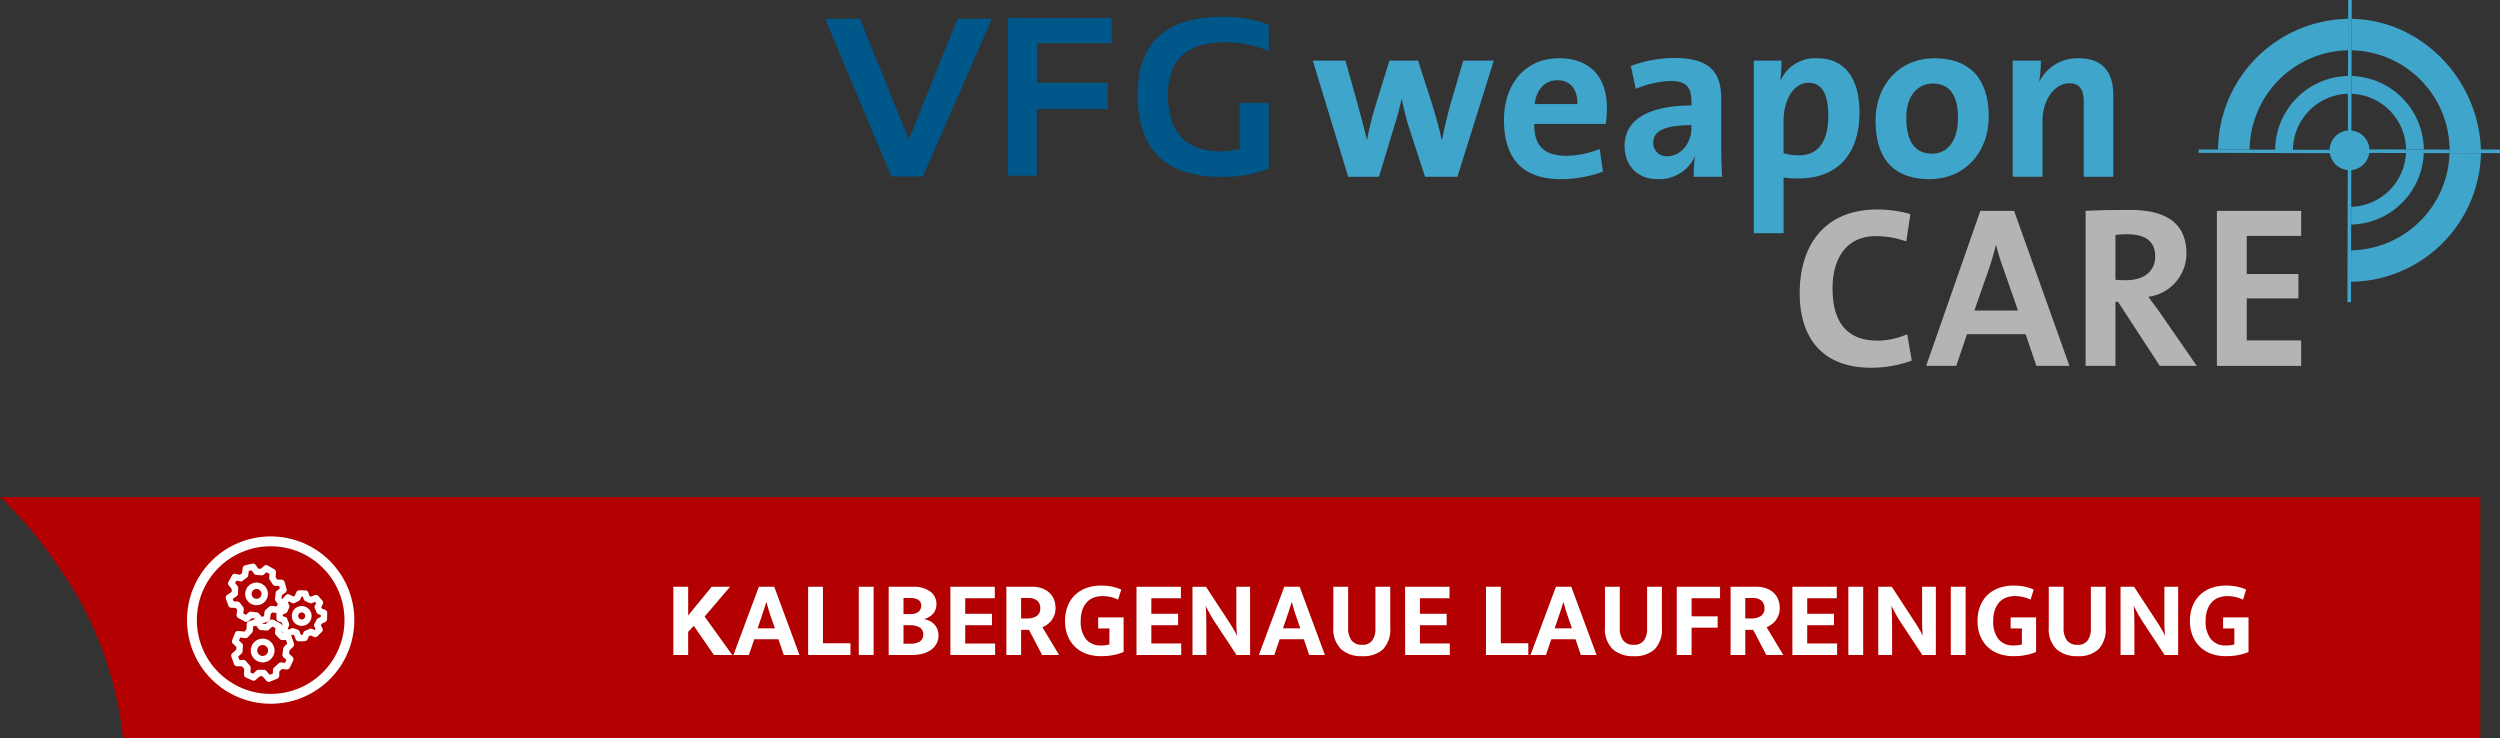 <svg xmlns="http://www.w3.org/2000/svg" xmlns:xlink="http://www.w3.org/1999/xlink" width="508" height="150" viewBox="0 0 508 150">
  <rect x="0" y="0" width="508" height="150" fill="#333333" stroke="none"/>
  <defs>
    <clipPath id="clip-path">
      <rect id="Rechteck_265" data-name="Rechteck 265" width="340.322" height="74.722" fill="none"/>
    </clipPath>
    <clipPath id="clip-path-2">
      <path id="Pfad_819" data-name="Pfad 819" d="M0-437.067H20.633V-461.11H0Z" transform="translate(0 461.11)" fill="#fff"/>
    </clipPath>
  </defs>
  <g id="VFG_weaponCARE" data-name="VFG weaponCARE" transform="translate(222.678 51)">
    <g id="Gruppe_955" data-name="Gruppe 955" transform="translate(-55 -51)" clip-path="url(#clip-path)">
      <path id="Pfad_988" data-name="Pfad 988" d="M239.653,24.125a4.039,4.039,0,1,0-4.049,4.028,4.038,4.038,0,0,0,4.049-4.028" transform="translate(74.135 6.427)" fill="#40a5cb"/>
      <path id="Pfad_989" data-name="Pfad 989" d="M238.336,11.691A15.125,15.125,0,0,0,223.189,26.76l3.611.009A11.513,11.513,0,0,1,238.327,15.3Z" transform="translate(71.45 3.743)" fill="#40a5cb"/>
      <path id="Pfad_990" data-name="Pfad 990" d="M254.757,23.733l4.007.011,0-.722-3.991-.011c0,.069.011.135.011.2,0,.176-.025.345-.029.52" transform="translate(81.556 7.367)" fill="#40a5cb"/>
      <path id="Pfad_991" data-name="Pfad 991" d="M246.086,23.214c0,.176-.022.346-.028.52l5.234.013c.005-.174.028-.343.028-.52,0-.069-.008-.135-.009-.2l-5.236-.013c0,.067.011.133.011.2" transform="translate(78.771 7.367)" fill="#40a5cb"/>
      <path id="Pfad_992" data-name="Pfad 992" d="M246.042,23.214c0-.069-.008-.135-.009-.2l-11.117-.029v.722l11.1.029c.008-.174.028-.345.028-.52" transform="translate(75.204 7.358)" fill="#40a5cb"/>
      <rect id="Rechteck_264" data-name="Rechteck 264" width="0.722" height="0.722" transform="translate(309.396 31.061) rotate(-89.895)" fill="#40a5cb"/>
      <path id="Pfad_993" data-name="Pfad 993" d="M249.636,23.561l-3.611-.009A11.5,11.5,0,0,1,234.9,34.484l-.009,3.611a15.111,15.111,0,0,0,14.75-14.533" transform="translate(75.195 7.54)" fill="#40a5cb"/>
      <path id="Pfad_994" data-name="Pfad 994" d="M246.026,26.622l3.609.009A15.114,15.114,0,0,0,234.947,11.7l-.009,3.612a11.5,11.5,0,0,1,11.088,11.306" transform="translate(75.211 3.747)" fill="#40a5cb"/>
      <path id="Pfad_995" data-name="Pfad 995" d="M243.351,23.207c0,.176-.02.346-.028.52l3.612.009c.005-.174.026-.345.026-.52,0-.069-.008-.135-.009-.2l-3.611-.008c0,.067.009.133.009.2" transform="translate(77.896 7.365)" fill="#40a5cb"/>
      <path id="Pfad_996" data-name="Pfad 996" d="M234.88,43.322l-.016,6.387a26.739,26.739,0,0,0,26.4-26.124l-6.388-.016a20.346,20.346,0,0,1-20,19.753" transform="translate(75.188 7.545)" fill="#40a5cb"/>
      <path id="Pfad_997" data-name="Pfad 997" d="M235.031,53.87l.011-4.148.016-6.387.013-5.234.009-3.609.028-10.961h-.722l-.077,30.339Z" transform="translate(75.01 7.533)" fill="#40a5cb"/>
      <path id="Pfad_998" data-name="Pfad 998" d="M254.847,30.184l6.387.017c-.071-14.52-11.764-27.061-26.263-27.3l-.017,6.387a20.352,20.352,0,0,1,19.912,20.173" transform="translate(75.216 0.929)" fill="#40a5cb"/>
      <path id="Pfad_999" data-name="Pfad 999" d="M240.815,9.287l.016-6.387a26.847,26.847,0,0,0-26.437,26.558l6.411.016A20.431,20.431,0,0,1,240.815,9.287" transform="translate(68.634 0.929)" fill="#40a5cb"/>
      <path id="Pfad_1000" data-name="Pfad 1000" d="M235.091,30.341l.029-11.277.009-3.611.013-5.234.016-6.388L235.167,0h-.722l-.009,3.828-.016,6.388-.051,20.123Z" transform="translate(75.029 0)" fill="#40a5cb"/>
      <path id="Pfad_1001" data-name="Pfad 1001" d="M239.832,23.76v-.677L221.1,23.035l-5.989-.016-3.721-.009v.677Z" transform="translate(67.671 7.367)" fill="#40a5cb"/>
      <path id="Pfad_1002" data-name="Pfad 1002" d="M26.892,2.9,16.985,27.434,7.059,2.9H0L13.447,34.942h6.384L33.879,2.9Z" transform="translate(0 0.928)" fill="#005789"/>
      <path id="Pfad_1003" data-name="Pfad 1003" d="M28.159,2.772V34.817h5.83V21.259H48.436V15.948H34.055V7.879H49.2V2.772Z" transform="translate(9.015 0.888)" fill="#005789"/>
      <path id="Pfad_1004" data-name="Pfad 1004" d="M74.756,33.393a24.138,24.138,0,0,1-9.7,1.7Q48.087,35.1,48.087,18.4q0-15.8,17.261-15.8a26.382,26.382,0,0,1,9.409,1.571V9.547a22.329,22.329,0,0,0-8.964-1.79q-11.541,0-11.542,10.644,0,11.543,10.894,11.541a14.744,14.744,0,0,0,3.677-.539V20.082h5.935Z" transform="translate(15.394 0.833)" fill="#005789"/>
      <path id="Pfad_1005" data-name="Pfad 1005" d="M104.442,32.943H97.865L94.459,22.489c-.474-1.663-.9-3.325-1.325-5.323h-.049c-.473,2.186-.993,3.992-1.608,5.941L88.5,32.943H82.249L75.057,9.326h6.626l2.507,8.933c.615,2.329,1.278,4.7,1.846,7.129h.048a62.549,62.549,0,0,1,1.7-6.844l2.84-9.218h5.819l2.887,8.933c.8,2.709,1.419,4.8,1.892,7.129h.1c.473-2.424.993-4.515,1.608-6.844l2.7-9.218h6.2Z" transform="translate(24.028 2.986)" fill="#40a5cb"/>
      <path id="Pfad_1006" data-name="Pfad 1006" d="M125.158,22.319H110.632c-.046,4.372,1.941,6.462,6.483,6.462a18.35,18.35,0,0,0,6.813-1.377l.663,4.609a25.282,25.282,0,0,1-8.517,1.521c-7.428,0-11.592-3.754-11.592-12.07,0-7.08,4.164-12.5,11.167-12.5,6.861,0,9.748,4.418,9.748,10.025a20.66,20.66,0,0,1-.238,3.327m-9.842-8.886c-2.507,0-4.259,1.9-4.59,4.846h8.659c.1-3.088-1.513-4.846-4.069-4.846" transform="translate(33.448 2.871)" fill="#40a5cb"/>
      <path id="Pfad_1007" data-name="Pfad 1007" d="M137.1,33.07a27.066,27.066,0,0,1,.236-3.991l-.048-.048a7.969,7.969,0,0,1-7.522,4.514c-4.26,0-6.719-2.9-6.719-6.747,0-5.608,5.347-8.22,13.58-8.22v-.855c0-2.851-1.089-4.135-4.211-4.135a19.983,19.983,0,0,0-7.1,1.616l-.993-4.657a25.389,25.389,0,0,1,8.9-1.616c7.286,0,9.464,3.042,9.464,8.317v9.741c0,1.9.046,4.133.187,6.082Zm-.473-10.5c-6.1,0-7.761,1.521-7.761,3.564a2.689,2.689,0,0,0,2.838,2.756c2.935,0,4.923-2.851,4.923-5.7Z" transform="translate(39.391 2.859)" fill="#40a5cb"/>
      <path id="Pfad_1008" data-name="Pfad 1008" d="M152.02,33.391a20.3,20.3,0,0,1-3.028-.19V44.51h-6.057V9.442h5.63a28.494,28.494,0,0,1-.236,3.943h.094A7.682,7.682,0,0,1,155.8,8.967c5.584,0,8.613,4.038,8.613,11.023,0,8.222-4.26,13.4-12.4,13.4m2.034-19.435c-3.17,0-5.063,3.707-5.063,7.745v6.557a10.619,10.619,0,0,0,3.17.429c3.406,0,5.916-2.186,5.916-8.032,0-4.418-1.278-6.7-4.022-6.7" transform="translate(45.758 2.871)" fill="#40a5cb"/>
      <path id="Pfad_1009" data-name="Pfad 1009" d="M172.655,33.532c-6.672,0-10.977-3.468-10.977-11.879,0-7.366,4.874-12.688,12.018-12.688,6.672,0,10.978,3.706,10.978,11.832,0,7.413-4.969,12.734-12.02,12.734M173.27,14.1c-2.7,0-5.347,2.091-5.347,6.937s1.75,7.319,5.253,7.319c2.981,0,5.251-2.424,5.251-7.222,0-4.562-1.609-7.034-5.158-7.034" transform="translate(51.758 2.871)" fill="#40a5cb"/>
      <path id="Pfad_1010" data-name="Pfad 1010" d="M197.219,33.058V17.947c0-2.422-.663-3.9-2.935-3.9-3.028,0-5.44,3.468-5.44,7.6v11.4h-6.057V9.441h5.725a26.75,26.75,0,0,1-.331,4.23h.046a8.629,8.629,0,0,1,8-4.7c5.3,0,7,3.374,7,7.508V33.058Z" transform="translate(58.516 2.871)" fill="#40a5cb"/>
      <path id="Pfad_1011" data-name="Pfad 1011" d="M164.565,64.4C153.551,64.4,150,57.119,150,49.279c0-9.987,5.226-17.034,15.774-17.034a24.638,24.638,0,0,1,6.721.933l-.841,5.554a18.264,18.264,0,0,0-6.206-1.073c-5.881,0-8.774,4.433-8.774,10.594,0,6.813,2.846,10.64,9.193,10.64a15.088,15.088,0,0,0,5.974-1.307l.933,5.366a23.836,23.836,0,0,1-8.214,1.447" transform="translate(48.021 10.323)" fill="#b4b4b4"/>
      <path id="Pfad_1012" data-name="Pfad 1012" d="M191.865,63.958l-2.194-6.44h-11.9l-2.193,6.44h-6.114l11.014-31.5h6.859l11.248,31.5ZM185,43.751A40.247,40.247,0,0,1,183.7,39.41h-.048c-.372,1.354-.746,2.8-1.259,4.341l-3.127,8.96h8.867Z" transform="translate(54.251 10.391)" fill="#b4b4b4"/>
      <path id="Pfad_1013" data-name="Pfad 1013" d="M209.082,64l-8.494-13.02h-.514V64h-6.066V32.5c2.473-.14,5.413-.186,9.053-.186,6.953,0,11.434,2.426,11.434,8.866a8.867,8.867,0,0,1-7.748,8.775c.841,1.166,1.774,2.333,2.521,3.453L216.6,64Zm-6.627-26.741a17.121,17.121,0,0,0-2.38.14v9.1c.42.046,1.259.092,2.194.092,3.64,0,5.88-1.867,5.88-4.807,0-3.034-1.867-4.527-5.694-4.527" transform="translate(62.109 10.346)" fill="#b4b4b4"/>
      <path id="Pfad_1014" data-name="Pfad 1014" d="M214.216,63.958v-31.5h17.127v5.086h-11.06V45.29h10.5v4.948h-10.5v8.54h11.06v5.18Z" transform="translate(68.578 10.391)" fill="#b4b4b4"/>
    </g>
  </g>
  <g id="Laufreinigung" transform="translate(-1338 -340)">
    <path id="Pfad_1031" data-name="Pfad 1031" d="M504,0H0S8.158,7.113,16,20.653A75.076,75.076,0,0,1,25,49H504Z" transform="translate(1338 441)" fill="#b30000"/>
    <path id="Pfad_1275" data-name="Pfad 1275" d="M24.822,25V11.14h3.014v5.83l4.774-5.83h3.74l-5.17,6.05L36.79,25H33.072L28.98,19.082l-1.144,1.21V25Zm17.116-5.412h3.52L44.82,17.74q-.308-.858-.572-1.727t-.506-1.749H43.7q-.242.836-.528,1.7t-.594,1.771ZM42.2,11.14h3.124L50.452,25h-3.19l-1.078-3.19H41.256L40.178,25H37.032Zm10.01,0h3.014V22.624h5.588V25h-8.6Zm13.31,0V25H62.508V11.14Zm8.008,0a5.718,5.718,0,0,1,3.476.946,3.121,3.121,0,0,1,1.276,2.662,2.725,2.725,0,0,1-.231,1.144,2.943,2.943,0,0,1-.594.869,3.456,3.456,0,0,1-.814.605,3.781,3.781,0,0,1-.913.352,4.614,4.614,0,0,1,1.155.363,3.215,3.215,0,0,1,.946.671,3,3,0,0,1,.638,1,3.592,3.592,0,0,1,.231,1.331,3.342,3.342,0,0,1-.374,1.573A3.732,3.732,0,0,1,77.259,23.9a5.079,5.079,0,0,1-1.672.814A7.711,7.711,0,0,1,73.42,25H68.58V11.14Zm-1.936,5.544h1.43a2.6,2.6,0,0,0,1.573-.429,1.5,1.5,0,0,0,.583-1.287,1.326,1.326,0,0,0-.539-1.155,2.647,2.647,0,0,0-1.551-.385h-1.5Zm0,6.028h1.43a3.59,3.59,0,0,0,1.848-.429A1.582,1.582,0,0,0,75.6,20.8a1.5,1.5,0,0,0-.77-1.419,3.839,3.839,0,0,0-1.892-.429H71.594ZM81.12,11.14h9.02v2.332H84.134V16.64h5.434v2.31H84.134v3.718h6.072V25H81.12Zm11.374,0h5.258a5.732,5.732,0,0,1,2.057.341,4.261,4.261,0,0,1,1.485.924,3.763,3.763,0,0,1,.891,1.364,4.7,4.7,0,0,1,.3,1.683,4.067,4.067,0,0,1-.253,1.485,4.149,4.149,0,0,1-.638,1.122,3.964,3.964,0,0,1-.858.792,6.183,6.183,0,0,1-.913.517L103.208,25H99.754l-2.662-5.1H95.486V25H92.494Zm2.992,6.446h1.188a3.564,3.564,0,0,0,1.947-.484A1.758,1.758,0,0,0,99.38,15.5a1.941,1.941,0,0,0-.605-1.529A2.584,2.584,0,0,0,97,13.428H95.486ZM111.7,10.9a10.934,10.934,0,0,1,2.31.22,8.89,8.89,0,0,1,1.826.594l-.638,2.046a7,7,0,0,0-1.584-.55,7.584,7.584,0,0,0-1.606-.176,5.044,5.044,0,0,0-1.705.286,3.588,3.588,0,0,0-1.4.9,4.436,4.436,0,0,0-.946,1.573,6.677,6.677,0,0,0-.352,2.3,5.631,5.631,0,0,0,1.067,3.685,3.734,3.734,0,0,0,3.047,1.287,5.057,5.057,0,0,0,1.716-.22V19.61H111.15V17.366h5.17v7.018a10.426,10.426,0,0,1-2,.616,12.728,12.728,0,0,1-2.618.242,8.7,8.7,0,0,1-2.871-.462,6.3,6.3,0,0,1-3.85-3.619,7.847,7.847,0,0,1-.561-3.069A8.012,8.012,0,0,1,104.979,15a6.36,6.36,0,0,1,1.529-2.255,6.538,6.538,0,0,1,2.3-1.375A8.581,8.581,0,0,1,111.7,10.9Zm7.238.242h9.02v2.332h-6.006V16.64h5.434v2.31h-5.434v3.718h6.072V25h-9.086Zm11.374,0h2.75l4.774,7.3q.484.748.891,1.463t.583,1.111h.044q-.132-1.43-.132-2.849V11.14h2.794V25h-2.75l-4.444-6.732q-.286-.44-.561-.913t-.517-.913q-.242-.44-.429-.8a5.448,5.448,0,0,1-.275-.605H133q.11,1.518.121,2.915t.011,2.849V25h-2.816ZM148.7,19.588h3.52l-.638-1.848q-.308-.858-.572-1.727t-.506-1.749h-.044q-.242.836-.528,1.7t-.594,1.771Zm.264-8.448h3.124L157.218,25h-3.19l-1.078-3.19h-4.928L146.944,25H143.8Zm9.966,0h3.014v8.294a4.185,4.185,0,0,0,.693,2.607,2.548,2.548,0,0,0,2.145.891,2.356,2.356,0,0,0,2.068-.9,3.948,3.948,0,0,0,.638-2.332V11.14h3.014v8.338a5.865,5.865,0,0,1-1.441,4.334,5.833,5.833,0,0,1-4.279,1.43,6.113,6.113,0,0,1-4.29-1.43,5.746,5.746,0,0,1-1.562-4.444Zm14.586,0h9.02v2.332h-6.006V16.64h5.434v2.31h-5.434v3.718h6.072V25H173.52Zm16.434,0h3.014V22.624h5.588V25h-8.6ZM203.9,19.588h3.52l-.638-1.848q-.308-.858-.572-1.727t-.506-1.749h-.044q-.242.836-.528,1.7t-.594,1.771Zm.264-8.448h3.124L212.416,25h-3.19l-1.078-3.19H203.22L202.142,25H199Zm9.966,0h3.014v8.294a4.185,4.185,0,0,0,.693,2.607,2.548,2.548,0,0,0,2.145.891,2.356,2.356,0,0,0,2.068-.9,3.948,3.948,0,0,0,.638-2.332V11.14H225.7v8.338a5.865,5.865,0,0,1-1.441,4.334,5.833,5.833,0,0,1-4.279,1.43,6.113,6.113,0,0,1-4.29-1.43,5.746,5.746,0,0,1-1.562-4.444Zm23.386,0v2.332h-5.786v3.674h5.3v2.31h-5.3V25h-3.014V11.14Zm2.134,0h5.258a5.732,5.732,0,0,1,2.057.341,4.261,4.261,0,0,1,1.485.924,3.763,3.763,0,0,1,.891,1.364,4.7,4.7,0,0,1,.3,1.683,4.067,4.067,0,0,1-.253,1.485,4.149,4.149,0,0,1-.638,1.122,3.965,3.965,0,0,1-.858.792,6.183,6.183,0,0,1-.913.517L250.366,25h-3.454l-2.662-5.1h-1.606V25h-2.992Zm2.992,6.446h1.188a3.564,3.564,0,0,0,1.947-.484,1.758,1.758,0,0,0,.759-1.606,1.941,1.941,0,0,0-.605-1.529,2.584,2.584,0,0,0-1.771-.539h-1.518Zm9.57-6.446h9.02v2.332h-6.006V16.64h5.434v2.31h-5.434v3.718H261.3V25h-9.086Zm14.388,0V25h-3.014V11.14Zm3.058,0h2.75l4.774,7.3q.484.748.891,1.463t.583,1.111h.044q-.132-1.43-.132-2.849V11.14h2.794V25h-2.75l-4.444-6.732q-.286-.44-.561-.913t-.517-.913q-.242-.44-.429-.8a5.45,5.45,0,0,1-.275-.605h-.044q.11,1.518.121,2.915t.011,2.849V25H269.66Zm17.754,0V25H284.4V11.14Zm9.7-.242a10.935,10.935,0,0,1,2.31.22,8.89,8.89,0,0,1,1.826.594l-.638,2.046a7,7,0,0,0-1.584-.55,7.584,7.584,0,0,0-1.606-.176,5.043,5.043,0,0,0-1.7.286,3.588,3.588,0,0,0-1.4.9,4.435,4.435,0,0,0-.946,1.573,6.677,6.677,0,0,0-.352,2.3,5.631,5.631,0,0,0,1.067,3.685,3.734,3.734,0,0,0,3.047,1.287,5.057,5.057,0,0,0,1.716-.22V19.61h-2.288V17.366h5.17v7.018a10.427,10.427,0,0,1-2,.616,12.728,12.728,0,0,1-2.618.242,8.7,8.7,0,0,1-2.871-.462,6.3,6.3,0,0,1-3.85-3.619,7.847,7.847,0,0,1-.561-3.069A8.012,8.012,0,0,1,290.4,15a6.36,6.36,0,0,1,1.529-2.255,6.538,6.538,0,0,1,2.3-1.375A8.581,8.581,0,0,1,297.116,10.9Zm7.194.242h3.014v8.294a4.185,4.185,0,0,0,.693,2.607,2.548,2.548,0,0,0,2.145.891,2.356,2.356,0,0,0,2.068-.9,3.949,3.949,0,0,0,.638-2.332V11.14h3.014v8.338a5.865,5.865,0,0,1-1.441,4.334,5.833,5.833,0,0,1-4.279,1.43,6.113,6.113,0,0,1-4.29-1.43,5.746,5.746,0,0,1-1.562-4.444Zm14.586,0h2.75l4.774,7.3q.484.748.891,1.463t.583,1.111h.044q-.132-1.43-.132-2.849V11.14H330.6V25h-2.75l-4.444-6.732q-.286-.44-.561-.913t-.517-.913q-.242-.44-.429-.8a5.45,5.45,0,0,1-.275-.605h-.044q.11,1.518.121,2.915t.011,2.849V25H318.9ZM340.28,10.9a10.935,10.935,0,0,1,2.31.22,8.89,8.89,0,0,1,1.826.594l-.638,2.046a7,7,0,0,0-1.584-.55,7.584,7.584,0,0,0-1.606-.176,5.043,5.043,0,0,0-1.7.286,3.588,3.588,0,0,0-1.4.9,4.435,4.435,0,0,0-.946,1.573,6.677,6.677,0,0,0-.352,2.3,5.631,5.631,0,0,0,1.067,3.685,3.734,3.734,0,0,0,3.047,1.287,5.057,5.057,0,0,0,1.716-.22V19.61H339.73V17.366h5.17v7.018a10.427,10.427,0,0,1-2,.616,12.728,12.728,0,0,1-2.618.242,8.7,8.7,0,0,1-2.871-.462,6.3,6.3,0,0,1-3.85-3.619A7.847,7.847,0,0,1,333,18.092,8.012,8.012,0,0,1,333.559,15a6.36,6.36,0,0,1,1.529-2.255,6.538,6.538,0,0,1,2.3-1.375A8.581,8.581,0,0,1,340.28,10.9Z" transform="translate(1450 448.091)" fill="#fff"/>
    <g id="Gruppe_977" data-name="Gruppe 977" transform="translate(1376.111 449)">
      <g id="Gruppe_960" data-name="Gruppe 960" transform="translate(7.752 5.509)">
        <g id="Gruppe_819" data-name="Gruppe 819" transform="translate(0 0)" clip-path="url(#clip-path-2)">
          <g id="Gruppe_813" data-name="Gruppe 813" transform="translate(0 0)">
            <path id="Pfad_813" data-name="Pfad 813" d="M-128.737-222.518a.653.653,0,0,1-.507-.241l-.657-.809-.618-.084-.692.6a.656.656,0,0,1-.739.078l-1.324-.724a.654.654,0,0,1-.334-.653l.125-.993-.308-.395-.889-.023a.648.648,0,0,1-.6-.434l-.5-1.418a.655.655,0,0,1,.244-.756l.925-.63.015-.565-.605-.758a.65.65,0,0,1-.059-.726l.723-1.292a.647.647,0,0,1,.7-.319l.909.191.423-.317.125-1.048a.648.648,0,0,1,.5-.556l1.451-.346a.659.659,0,0,1,.68.255l.55.765.491.043.675-.6a.65.65,0,0,1,.761-.078l1.355.788a.653.653,0,0,1,.321.616l-.077.947.323.5.884.022a.65.65,0,0,1,.611.475l.41,1.45a.65.65,0,0,1-.252.711l-.7.491-.068.663.522.642a.653.653,0,0,1,.079.7l-.662,1.324a.647.647,0,0,1-.67.354l-1.126-.15-.349.3-.125,1.044a.651.651,0,0,1-.464.548l-1.294.378a.648.648,0,0,1-.183.027m-1.986-2.47a.668.668,0,0,1,.086.006l1.167.158a.648.648,0,0,1,.42.234l.545.672.466-.136.105-.864a.638.638,0,0,1,.218-.414l.759-.662a.615.615,0,0,1,.514-.154l.958.127.265-.531-.428-.525a.654.654,0,0,1-.146-.48l.128-1.229a.655.655,0,0,1,.275-.466l.565-.4-.152-.542-.749-.018a.651.651,0,0,1-.533-.3l-.629-.978a.636.636,0,0,1-.1-.4l.061-.758-.591-.344-.532.474a.65.65,0,0,1-.489.163l-1.072-.094a.647.647,0,0,1-.474-.27l-.468-.652-.583.139-.1.874a.646.646,0,0,1-.254.443l-.882.662a.642.642,0,0,1-.527.117l-.731-.154-.273.492.481.6a.65.65,0,0,1,.143.427l-.033,1.136a.656.656,0,0,1-.283.519l-.785.535.186.525.751.019a.656.656,0,0,1,.5.251l.662.851a.656.656,0,0,1,.133.483l-.1.821.537.3.574-.494a.656.656,0,0,1,.425-.158" transform="translate(135.819 234.758)" fill="#fff"/>
          </g>
          <g id="Gruppe_814" data-name="Gruppe 814" transform="translate(3.962 3.865)">
            <path id="Pfad_814" data-name="Pfad 814" d="M-41.943-83.866a2.308,2.308,0,0,1-2.307-2.306,2.309,2.309,0,0,1,2.307-2.307,2.309,2.309,0,0,1,2.307,2.307,2.308,2.308,0,0,1-2.307,2.306m0-3.309a1,1,0,0,0-1,1,1,1,0,0,0,1,1,1,1,0,0,0,1-1,1,1,0,0,0-1-1" transform="translate(44.25 88.479)" fill="#fff"/>
          </g>
          <g id="Gruppe_815" data-name="Gruppe 815" transform="translate(10.31 5.426)">
            <path id="Pfad_815" data-name="Pfad 815" d="M-82.079-188.86a.652.652,0,0,1-.609-.418l-.318-.825-.268-.1-.766.306a.662.662,0,0,1-.7-.146l-.785-.787a.65.65,0,0,1-.143-.707l.308-.752-.15-.393-.66-.247a.653.653,0,0,1-.423-.611l0-1.245a.649.649,0,0,1,.412-.6l.723-.285.125-.286-.311-.606a.654.654,0,0,1,.094-.731l.828-.927a.652.652,0,0,1,.782-.146l.772.391.323-.167.295-.7a.632.632,0,0,1,.609-.4l1.223.014a.65.65,0,0,1,.616.465l.206.682.306.139.763-.306a.647.647,0,0,1,.726.168l.825.913a.648.648,0,0,1,.1.718l-.316.656.122.281.658.232a.654.654,0,0,1,.433.633l-.035,1.294a.657.657,0,0,1-.388.578l-.677.3-.188.346.306.6a.653.653,0,0,1-.125.763l-.886.871a.648.648,0,0,1-.744.12l-.591-.29-.415.174-.239.588a.653.653,0,0,1-.581.406l-1.22.045Zm-1.2-2.691a.637.637,0,0,1,.224.04l.78.285a.661.661,0,0,1,.385.378l.257.667.334-.013.183-.448A.645.645,0,0,1-80.77-191l.94-.395a.653.653,0,0,1,.539.017l.441.218.214-.21-.245-.476a.664.664,0,0,1,.008-.61l.459-.843a.651.651,0,0,1,.308-.284l.507-.225.01-.41-.476-.168a.666.666,0,0,1-.38-.355l-.354-.814a.657.657,0,0,1,.01-.541l.255-.531-.227-.251-.6.241a.636.636,0,0,1-.512-.012l-.83-.377a.65.65,0,0,1-.354-.406l-.153-.507-.305,0-.216.517a.661.661,0,0,1-.3.329l-.833.426a.657.657,0,0,1-.593,0l-.618-.314-.2.219.247.483a.653.653,0,0,1,.018.556l-.354.816a.657.657,0,0,1-.359.346l-.563.223,0,.349.512.192a.643.643,0,0,1,.38.378l.346.908a.648.648,0,0,1,0,.479l-.242.591.175.176.6-.238a.669.669,0,0,1,.242-.046" transform="translate(86.594 199.249)" fill="#fff"/>
          </g>
          <g id="Gruppe_816" data-name="Gruppe 816" transform="translate(13.421 8.636)">
            <path id="Pfad_816" data-name="Pfad 816" d="M-36.7-73.4a2.03,2.03,0,0,1-.568-.083,2.009,2.009,0,0,1-1.2-.969,2.009,2.009,0,0,1-.163-1.536,2.005,2.005,0,0,1,.968-1.2,2.006,2.006,0,0,1,1.533-.167,2.013,2.013,0,0,1,1.2.97,2.019,2.019,0,0,1-.8,2.736,2,2,0,0,1-.968.249m0-2.734a.7.7,0,0,0-.339.088.717.717,0,0,0-.285.97.706.706,0,0,0,.425.341.692.692,0,0,0,.543-.059.709.709,0,0,0,.344-.425.716.716,0,0,0-.061-.544A.711.711,0,0,0-36.5-76.1a.726.726,0,0,0-.2-.029" transform="translate(38.719 77.437)" fill="#fff"/>
          </g>
          <g id="Gruppe_817" data-name="Gruppe 817" transform="translate(1.113 11.174)">
            <path id="Pfad_817" data-name="Pfad 817" d="M-138.866-233.935a.658.658,0,0,1-.491-.223l-.8-.923h-.521l-.846.754a.645.645,0,0,1-.708.1l-1.3-.6a.651.651,0,0,1-.377-.616l.043-1.119-.458-.527-.988-.01a.655.655,0,0,1-.606-.429l-.547-1.506a.659.659,0,0,1,.181-.711l.807-.716.033-.565-.7-.656a.652.652,0,0,1-.164-.72l.594-1.485a.659.659,0,0,1,.685-.4l1.2.145.433-.463.046-1.045a.654.654,0,0,1,.435-.586l1.484-.522a.647.647,0,0,1,.739.225l.6.8.6.046.846-.759a.653.653,0,0,1,.741-.092l1.4.74a.655.655,0,0,1,.344.639l-.1,1.017.387.406.973-.008h0a.653.653,0,0,1,.619.444l.53,1.579a.655.655,0,0,1-.165.676l-.736.709-.1.662.706.653a.655.655,0,0,1,.145.76l-.69,1.443a.645.645,0,0,1-.659.367l-.922-.1-.545.506-.033.894a.653.653,0,0,1-.408.579l-1.456.592a.638.638,0,0,1-.245.048m-2.065-2.451h0l1.066,0a.654.654,0,0,1,.489.223l.693.795.634-.258.028-.742a.653.653,0,0,1,.209-.453l.962-.893a.669.669,0,0,1,.515-.171l.758.084.283-.592-.606-.56a.649.649,0,0,1-.2-.574l.181-1.221a.653.653,0,0,1,.191-.373l.6-.578-.249-.74-.782.006a.613.613,0,0,1-.478-.2l-.787-.828a.654.654,0,0,1-.176-.512l.086-.879-.611-.322-.715.642a.639.639,0,0,1-.486.164l-1.169-.092a.642.642,0,0,1-.471-.26l-.492-.656-.616.217-.038.845a.644.644,0,0,1-.176.415l-.822.882a.642.642,0,0,1-.556.2l-1.029-.125-.241.6.6.56a.66.66,0,0,1,.209.517l-.069,1.142a.657.657,0,0,1-.219.448l-.677.6.242.666.83.008a.649.649,0,0,1,.484.224l.82.944a.652.652,0,0,1,.161.454l-.038.945.515.24.713-.633a.646.646,0,0,1,.433-.165" transform="translate(146.505 246.804)" fill="#fff"/>
          </g>
          <g id="Gruppe_818" data-name="Gruppe 818" transform="translate(5.1 15.259)">
            <path id="Pfad_818" data-name="Pfad 818" d="M-43.751-87.592a2.4,2.4,0,0,1-1.589-.6,2.389,2.389,0,0,1-.812-1.654,2.393,2.393,0,0,1,.6-1.745A2.381,2.381,0,0,1-43.9-92.4a2.34,2.34,0,0,1,1.745.6,2.385,2.385,0,0,1,.815,1.654,2.393,2.393,0,0,1-.6,1.744,2.4,2.4,0,0,1-1.81.817m0-3.513-.071,0a1.1,1.1,0,0,0-.759.373,1.085,1.085,0,0,0-.272.8,1.09,1.09,0,0,0,.372.759,1.108,1.108,0,0,0,1.561-.1,1.084,1.084,0,0,0,.273-.8,1.084,1.084,0,0,0-.375-.759,1.093,1.093,0,0,0-.728-.276" transform="translate(46.158 92.41)" fill="#fff"/>
          </g>
        </g>
      </g>
      <g id="Ellipse_9" data-name="Ellipse 9" transform="translate(-0.111 0.001)" fill="none" stroke="#fff" stroke-width="2">
        <circle cx="17" cy="17" r="17" stroke="none"/>
        <circle cx="17" cy="17" r="16" fill="none"/>
      </g>
    </g>
  </g>
</svg>

